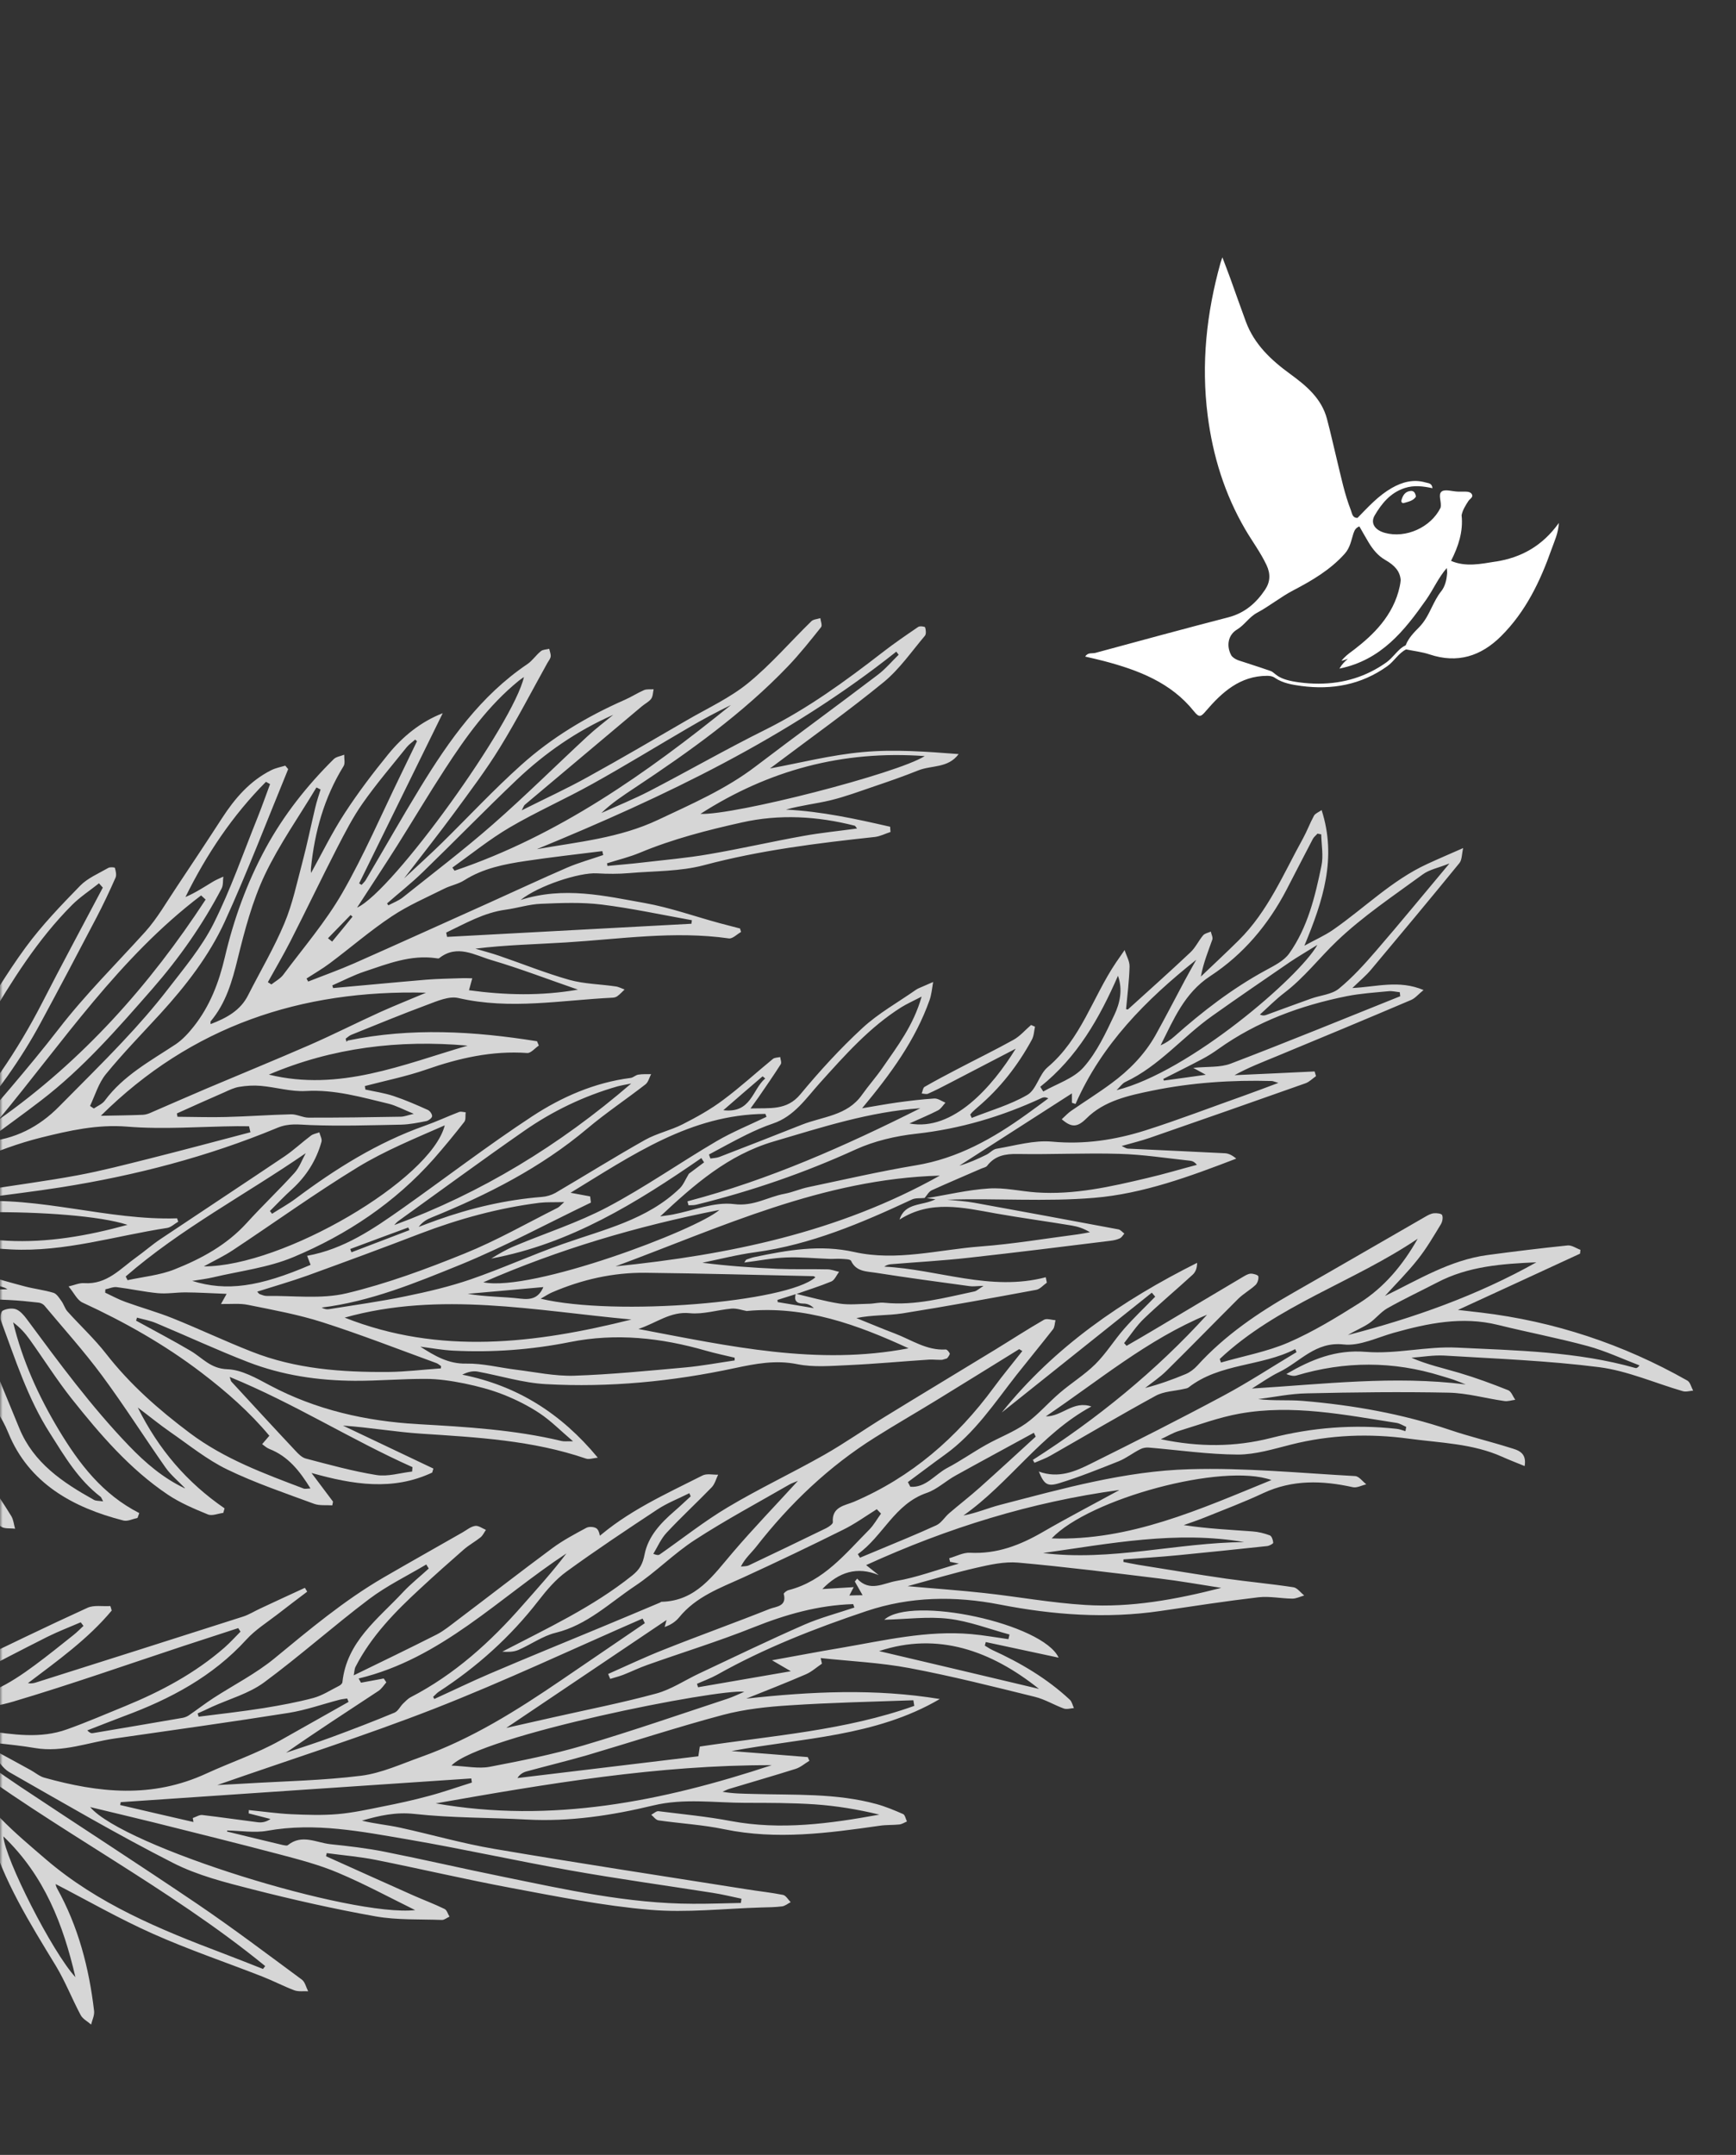 <svg width="324" height="402" viewBox="0 0 324 402" fill="none" xmlns="http://www.w3.org/2000/svg">
<rect x="0" y="0" width="324" height="402" fill="#333333" stroke="none"/>
<mask id="mask0_1323_1557" style="mask-type:alpha" maskUnits="userSpaceOnUse" x="0" y="0" width="324" height="402">
<rect width="324" height="402" fill="#D9D9D9"/>
</mask>
<g mask="url(#mask0_1323_1557)">
<g clip-path="url(#clip0_1323_1557)">
<path opacity="0.8" d="M64.886 194.122C76.715 191.665 88.48 192.369 100.228 194.248C100.331 194.51 100.463 194.788 100.565 195.05C99.85 195.528 99.082 196.485 98.408 196.44C91.856 195.98 85.665 197.387 79.544 199.529C75.816 200.821 71.911 201.604 68.096 202.605C68.133 202.813 68.155 203.05 68.192 203.258C69.947 203.643 71.736 203.896 73.448 204.465C75.622 205.189 77.76 206.119 79.852 207.062C80.247 207.239 80.679 207.867 80.644 208.242C80.618 208.567 80 209.041 79.588 209.138C78.04 209.447 76.492 209.756 74.915 209.806C69.243 209.916 63.568 210.099 57.922 209.884C55.77 209.811 53.955 209.468 51.693 210.426C38.77 215.787 25.293 219.288 11.453 221.484C6.426 222.281 1.384 222.863 -3.647 223.564C-4.304 223.66 -4.934 223.845 -5.563 224.2C7.511 223.131 20.059 227.697 33.059 227.283C33.119 227.485 33.179 227.686 33.268 227.904C32.578 228.301 31.917 228.959 31.192 229.075C21.499 230.562 12.02 233.594 2.075 233.085C-3.517 232.806 -9.062 232.026 -14.662 231.554C-19.329 231.173 -24.03 230.924 -28.707 230.595C-28.746 230.874 -28.792 231.131 -28.831 231.411C-26.973 231.814 -25.11 232.314 -23.211 232.608C-16.354 233.684 -9.572 235.001 -3.087 237.624C-0.61 238.625 2.006 239.268 4.589 239.97C6.371 240.444 8.243 240.649 9.993 241.181C10.589 241.371 11.067 242.156 11.485 242.74C11.904 243.323 12.108 244.091 12.558 244.616C14.941 247.277 17.606 249.732 19.784 252.526C24.261 258.273 29.598 262.963 35.429 267.337C41.92 272.2 49.28 274.882 56.679 277.698C56.929 277.796 57.267 277.696 57.944 277.668C55.916 274.391 53.787 271.68 50.268 270.304C49.769 270.11 49.359 269.719 48.924 269.408C49.342 268.92 49.744 268.461 50.27 267.843C46.645 263.478 42.267 259.626 37.582 256.059C30.711 250.822 23.24 246.614 15.406 242.999C14.389 242.543 13.812 241.178 12.797 239.991C13.898 239.74 14.819 239.299 15.723 239.374C19.97 239.659 22.48 236.655 25.449 234.54C26.964 233.461 28.359 232.222 29.91 231.181C37.649 226.006 45.408 220.898 53.14 215.7C54.851 214.539 56.379 213.091 58.041 211.847C58.461 211.529 59.072 211.446 59.599 211.242C59.75 211.831 60.144 212.495 60 213C59.043 216.448 57.197 219.378 54.544 221.815C53.095 223.118 51.754 224.536 50.378 225.915C50.505 226.097 50.648 226.25 50.776 226.431C52.257 225.484 53.794 224.642 55.196 223.596C62.645 218.019 70.448 213.142 79.284 210.007C81.457 209.246 83.54 208.267 85.693 207.439C86.047 207.311 86.487 207.473 86.91 207.495C86.822 208.106 86.981 208.887 86.64 209.304C84.814 211.644 82.908 213.958 80.952 216.19C73.69 224.367 64.765 230.33 54.749 234.518C50.069 236.48 44.796 237.106 39.785 238.287C38.55 238.578 37.297 238.727 35.87 238.952C42.243 240.95 48.356 240.102 57.969 235.958C57.758 235.412 57.539 234.843 57.321 234.274C64.22 233.023 69.683 229.248 75.087 225.442C83.179 219.724 91.052 213.682 99.327 208.251C104.859 204.626 110.99 201.946 117.713 201.088C118.206 201.017 118.63 200.551 119.123 200.479C119.893 200.35 120.716 200.4 121.518 200.383C121.176 201.044 120.991 201.902 120.45 202.305C116.871 205.087 113.07 207.618 109.605 210.538C100.932 217.839 90.998 222.88 80.557 227.121C79.683 227.476 78.843 227.942 78.142 228.879C79.309 228.438 80.453 228.004 81.626 227.586C87.936 225.34 94.413 223.825 101.11 223.292C101.974 223.232 102.897 222.961 103.654 222.543C109.241 219.268 114.752 215.82 120.394 212.649C122.598 211.416 125.157 210.883 127.41 209.733C130.026 208.403 132.631 206.955 134.972 205.194C138.18 202.813 141.141 200.091 144.251 197.544C144.587 197.275 145.158 197.302 145.615 197.192C145.652 197.644 145.929 198.244 145.703 198.554C144.384 200.623 142.978 202.644 141.594 204.659C141.18 205.244 140.767 205.828 140.073 206.787C143.71 206.667 146.834 207.21 149.375 204.148C152.978 199.8 156.82 195.6 160.97 191.773C163.946 189.022 167.603 186.996 170.945 184.649C171.127 184.522 171.339 184.411 171.535 184.329C172.402 183.953 173.292 183.569 174.159 183.192C173.957 184.323 173.865 185.495 173.495 186.554C170.848 194.031 166.257 200.327 160.897 206.751C163.37 206.34 165.412 205.959 167.479 205.667C169.785 205.354 172.076 205.07 174.384 204.927C175.061 204.898 175.756 205.424 176.452 205.707C175.989 206.208 175.618 206.853 175.066 207.138C173.433 207.984 171.707 208.686 169.723 209.586C177.894 211.129 185.263 202.652 189.566 195.638C185.262 197.878 181.148 200.014 177.034 202.15C175.786 202.809 174.508 203.453 173.211 204.03C172.886 204.174 172.424 204.018 172.024 203.989C172.194 203.574 172.252 202.948 172.541 202.765C174.549 201.614 176.599 200.524 178.656 199.456C182.151 197.624 185.701 195.898 189.147 193.983C190.388 193.301 191.342 192.143 192.436 191.213C192.685 191.31 192.912 191.414 193.168 191.533C192.992 192.34 192.968 193.248 192.588 193.945C189.979 198.756 186.647 203.024 182.44 206.576C182.11 206.868 181.781 207.16 181.458 207.474C181.327 207.61 181.21 207.79 181.079 207.926C181.168 208.144 181.28 208.354 181.362 208.549C184.842 207.16 188.525 206.126 191.738 204.255C193.429 203.27 193.934 200.442 195.517 199.1C201.781 193.822 203.935 186.003 208.285 179.559C208.81 178.772 209.37 178.022 209.895 177.234C210.201 178.265 210.85 179.292 210.815 180.325C210.747 182.976 210.404 185.61 210.165 188.262C210.291 188.274 210.459 188.346 210.52 188.304C214.415 184.771 218.345 181.277 222.168 177.668C223.127 176.776 223.698 175.488 224.549 174.482C224.859 174.123 225.509 174.005 225.984 173.792C226.086 174.298 226.408 174.886 226.26 175.294C225.488 177.47 224.605 179.606 224.123 182.183C226.488 179.928 228.867 177.718 231.173 175.432C236.662 170.018 239.555 162.955 243.204 156.377C243.949 155.013 244.49 153.538 245.235 152.174C245.472 151.739 246.096 151.531 246.66 151.122C249.542 160.066 246.938 168.018 243.442 176.427C245.524 175.278 247.281 174.518 248.841 173.426C254.685 169.368 259.786 164.214 266.352 161.186C268.375 160.25 270.418 159.381 273.08 158.208C272.811 159.359 272.872 160.388 272.391 160.993C266.956 167.658 261.434 174.276 255.904 180.872C254.967 182 253.805 182.951 252.399 184.315C256.916 184.106 261.092 182.756 265.684 184.693C264.66 185.531 264.109 186.229 263.37 186.543C255.025 190.094 246.66 193.578 238.289 197.04C235.674 198.126 233.032 199.122 230.405 200.577C235.383 200.355 240.383 200.126 245.353 199.882C245.44 200.173 245.527 200.464 245.613 200.755C244.966 201.214 244.366 201.829 243.659 202.086C233.981 205.517 224.289 208.904 214.591 212.269C212.968 212.819 211.304 213.236 209.339 213.789C209.903 214.038 210.192 214.269 210.489 214.279C216.526 214.574 222.55 214.823 228.593 215.14C229.313 215.172 230.007 215.528 230.728 216.144C222.072 219.47 213.337 222.698 204.21 223.458C195.136 224.228 185.934 223.5 176.771 223.809C178.466 223.992 180.179 224.073 181.862 224.381C190.818 226.009 199.781 227.66 208.727 229.34C209.141 229.413 209.467 229.852 209.844 230.131C209.567 230.432 209.351 230.861 209.004 231.012C208.491 231.26 207.87 231.394 207.303 231.464C198.47 232.552 189.643 233.663 180.777 234.639C175.945 235.184 171.077 235.446 166.227 235.85C165.824 235.895 165.442 236.008 165.038 236.297C175.125 236.789 184.847 240.993 195.177 238.271C195.254 238.613 195.303 238.94 195.38 239.283C194.71 239.747 194.121 240.481 193.403 240.619C185.097 242.161 176.784 243.681 168.463 245.009C165.655 245.445 162.741 245.279 159.838 245.89C162.227 246.843 164.585 247.855 166.983 248.757C170.1 249.935 172.935 251.975 176.516 251.75C176.755 251.728 177.326 252.413 177.26 252.603C177.112 253.011 176.698 253.596 176.318 253.635C175.378 253.765 174.373 253.598 173.406 253.639C168.41 253.964 163.409 254.436 158.409 254.665C155.218 254.8 151.908 255.116 148.809 254.493C144.744 253.667 140.975 254.411 137.128 255.225C125.506 257.719 113.729 258.869 101.88 258.214C97.602 257.987 93.383 256.646 89.138 255.873C88.259 255.718 87.316 255.922 86.273 256.448C96.529 258.497 104.726 263.662 111.568 271.928C110.688 272.016 109.943 272.309 109.341 272.096C99.391 268.69 89.017 268.137 78.654 267.458C73.836 267.146 69.029 266.295 64.004 265.946C69.625 268.629 75.269 271.304 80.884 273.964C80.809 274.205 80.734 274.446 80.665 274.71C73.297 278.169 65.887 276.963 58.138 274.785C59.474 276.56 60.817 278.357 62.153 280.132C62.101 280.366 62.071 280.594 62.018 280.829C60.892 280.746 59.668 280.912 58.655 280.552C53.182 278.533 47.629 276.658 42.397 274.13C38.618 272.294 35.257 269.556 31.774 267.146C29.8 265.778 27.921 264.236 25.712 262.572C29.619 270.435 34.928 276.595 41.911 281.385C41.827 281.678 41.759 281.942 41.674 282.234C40.705 282.349 39.581 282.85 38.797 282.521C36.233 281.472 33.655 280.38 31.367 278.86C24.242 274.087 18.69 267.609 13.412 260.978C10.591 257.423 8.167 253.557 5.529 249.875C4.686 248.686 3.705 247.611 2.451 246.688C4.197 253.872 7.175 260.425 10.964 266.74C14.789 273.093 19.12 278.761 25.991 282.269C25.884 282.568 25.777 282.868 25.67 283.167C24.795 283.351 23.819 283.858 23.024 283.653C13.59 281.24 5.409 276.705 1.575 267.358C-0.981 261.071 -5.397 257.669 -11.378 255.506C-14.181 254.48 -16.918 253.263 -19.955 252.354C-19.453 252.889 -18.951 253.423 -18.443 253.98C-15.161 257.521 -11.597 260.857 -8.719 264.687C-6.197 268.062 -4.572 272.041 -2.431 275.698C-0.992 278.149 0.669 280.438 2.124 282.859C2.524 283.546 2.584 284.405 2.817 285.189C1.922 285.062 0.802 285.246 0.172 284.773C-3.298 282.165 -6.729 279.52 -10.004 276.66C-14.772 272.484 -19.502 268.273 -24.002 263.848C-27.811 260.097 -31.327 256.016 -34.951 252.065C-41.026 245.473 -48.643 242.257 -57.53 241.68C-60.777 241.466 -63.993 241.024 -67.237 240.736C-67.793 240.68 -68.383 241 -68.975 241.15C-74.197 242.443 -79.435 243.764 -84.657 245.057C-84.882 245.123 -85.151 244.959 -85.55 244.443C-84.599 244.017 -83.666 243.45 -82.676 243.159C-75.101 241.052 -67.535 238.997 -59.946 236.935C-57.27 236.221 -54.321 236.011 -51.966 234.709C-49.778 233.505 -47.382 232.094 -46.573 229.055C-45.72 225.832 -44.088 222.843 -42.918 219.698C-39.448 210.297 -32.981 202.573 -28.395 193.795C-25.732 188.676 -23.692 183.521 -23.635 177.706C-23.635 177.293 -23.704 176.899 -23.761 175.965C-26.262 180.477 -28.367 184.677 -30.841 188.62C-34.533 194.48 -38.529 200.138 -42.302 205.973C-46.576 212.589 -48.761 219.809 -48.192 227.728C-48.014 230.136 -47.996 230.277 -49.633 231.441C-50.379 226.715 -50.49 222.144 -49.389 217.534C-48.245 212.739 -46.217 208.367 -43.559 204.297C-41.459 201.073 -38.79 198.193 -36.696 194.946C-34.061 190.882 -31.747 186.645 -29.353 182.433C-27.757 179.65 -26.307 176.788 -24.712 174.004C-24.49 173.598 -23.885 173.079 -23.569 173.156C-23.097 173.261 -22.447 173.801 -22.394 174.224C-22.117 175.896 -21.826 177.613 -21.913 179.295C-22.379 187.519 -26.459 194.297 -30.722 201.032C-35.828 209.135 -40.378 217.538 -43.885 226.486C-43.926 226.595 -43.812 226.732 -43.681 227.254C-42.244 225.418 -40.721 223.874 -39.715 222.068C-36.361 216.064 -33.298 209.901 -29.908 203.935C-26.644 198.2 -23.248 192.5 -19.598 186.993C-18.25 184.94 -16.03 183.434 -14.152 181.762C-13.708 181.363 -13.006 181.254 -12.441 181.014C-12.23 181.147 -11.996 181.274 -11.785 181.406C-12.258 183.275 -12.526 185.254 -13.247 187.025C-16.069 193.75 -18.535 200.686 -22.144 206.985C-24.894 211.813 -29.045 215.884 -32.748 220.14C-34.851 222.537 -37.487 224.457 -39.611 226.861C-41.404 228.898 -42.817 231.311 -44.433 233.613C-43.183 233.124 -41.827 232.579 -40.442 232.05C-38.553 231.323 -36.63 230.709 -34.816 229.81C-33.645 229.222 -32.775 228.113 -31.63 227.436C-26.807 224.555 -22.835 220.707 -19.832 216.073C-14.75 208.22 -10.068 200.095 -5.139 192.142C-1.915 186.931 1.185 181.634 4.792 176.724C7.807 172.622 11.396 168.887 14.961 165.232C16.369 163.795 18.419 162.948 20.215 161.908C20.526 161.719 21.407 161.801 21.434 161.891C21.607 162.473 21.782 163.225 21.564 163.728C20.453 166.247 19.268 168.763 17.988 171.21C14.571 177.745 11.109 184.293 7.604 190.78C3.884 197.696 -0.722 204.02 -5.829 209.98C-7.12 211.481 -8.376 213.019 -9.661 214.542C-9.534 214.724 -9.436 214.89 -9.308 215.072C-8.609 214.622 -7.722 214.313 -7.218 213.702C-1.111 206.498 5.178 199.411 10.944 191.966C15.91 185.536 21.661 179.849 27.096 173.841C29.358 171.324 31.074 168.286 32.975 165.462C35.818 161.191 38.66 156.92 41.444 152.618C43.828 148.945 46.628 145.685 50.611 143.686C51.42 143.277 52.347 143.102 53.248 142.837C53.434 143.05 53.597 143.27 53.783 143.483C49.878 152.987 46.207 162.617 41.936 171.96C39.007 178.327 34.671 183.914 29.925 189.11C26.507 192.843 22.959 196.469 19.765 200.381C18.4 202.049 17.751 204.31 16.806 206.318C17.046 206.466 17.27 206.644 17.51 206.792C18.203 206.321 19.099 205.96 19.567 205.311C23.024 200.64 28.049 197.944 32.776 194.823C34.061 193.958 35.188 192.726 36.166 191.488C39.171 187.681 40.842 183.341 41.954 178.605C43.615 171.515 46.069 164.703 49.596 158.21C53.003 151.97 57.296 146.566 62.286 141.615C62.762 141.158 63.59 141.061 64.245 140.795C64.213 141.511 64.458 142.413 64.121 142.927C60.519 148.76 58.726 155.158 58.043 161.912C57.998 162.339 58.057 162.784 58.055 162.858C60.049 159.275 61.959 155.328 64.35 151.677C66.819 147.881 69.581 144.243 72.45 140.72C75.194 137.355 78.548 134.639 82.629 133.049C77.431 143.639 72.227 154.207 67.03 164.797C67.182 164.898 67.328 164.977 67.481 165.079C67.736 164.784 68.05 164.522 68.246 164.196C71.668 158.415 74.972 152.571 78.481 146.838C83.838 138.1 89.709 129.772 98.415 123.898C99.373 123.251 100.04 122.202 100.949 121.472C101.324 121.167 101.963 121.174 102.509 121.037C102.598 121.499 102.819 121.994 102.781 122.443C102.737 122.871 102.411 123.259 102.183 123.642C99.247 128.915 96.47 134.311 93.301 139.458C90.729 143.649 87.757 147.568 84.851 151.541C81.906 155.549 78.824 159.427 75.419 163.864C78.044 161.411 80.304 159.382 82.464 157.261C87.391 152.425 92.119 147.332 97.26 142.726C102.978 137.585 109.545 133.656 116.604 130.556C117.818 130.028 118.966 129.277 120.18 128.749C120.723 128.516 121.395 128.635 121.991 128.582C121.851 129.183 121.871 129.908 121.521 130.376C121.101 130.938 120.369 131.276 119.802 131.759C112.514 137.873 105.248 143.981 97.967 150.118C97.768 150.274 97.691 150.589 97.374 151.169C101.697 148.996 105.75 147.146 109.657 144.974C115.926 141.522 122.096 137.904 128.296 134.302C132.138 132.076 136.274 130.177 139.66 127.403C143.894 123.941 147.491 119.74 151.418 115.906C151.795 115.527 152.524 115.507 153.103 115.313C153.172 115.877 153.509 116.679 153.238 117.002C151.259 119.484 149.264 121.996 147.061 124.3C138.618 133.117 128.72 140.17 118.558 146.911C116.391 148.352 114.196 149.777 112.237 151.669C115.217 150.329 118.253 149.095 121.141 147.612C128.417 143.84 135.547 139.745 142.907 136.094C150.774 132.172 157.776 127.067 164.681 121.723C166.848 120.038 169.107 118.497 171.366 116.955C171.671 116.744 172.617 116.879 172.664 117.036C172.81 117.529 172.888 118.285 172.617 118.609C170.117 121.561 167.881 124.825 164.931 127.252C158.313 132.658 151.323 137.637 144.461 142.798C144.08 143.08 143.677 143.37 143.722 143.356C149.269 142.333 155.137 140.826 161.076 140.297C166.963 139.759 172.928 140.221 178.915 140.676C176.944 143.351 173.845 142.728 171.375 143.723C168.663 144.813 165.889 145.775 163.131 146.708C160.44 147.621 157.753 148.631 154.989 149.298C152.27 149.952 149.445 150.247 146.692 151.033C153.352 151.363 159.744 152.771 166.128 154.23C166.154 154.563 166.173 154.874 166.199 155.208C165.215 155.522 164.284 156.015 163.292 156.136C152.57 157.293 141.894 158.606 131.413 161.397C126.945 162.59 122.113 162.477 117.434 162.879C115.429 163.055 113.417 163.038 111.4 162.925C108.16 162.733 100.566 165.186 97.16 167.893C105.324 165.297 112.875 167.143 120.371 168.47C125.104 169.319 129.683 170.968 134.343 172.228C135.594 172.566 136.861 172.875 138.113 173.214C138.179 173.437 138.239 173.639 138.306 173.863C137.549 174.281 136.731 175.154 136.044 175.064C125.841 173.608 115.736 175.193 105.589 175.815C100.013 176.164 94.438 176.27 88.723 176.977C90.201 177.419 91.711 177.803 93.157 178.303C97.519 179.796 101.835 181.547 106.272 182.8C109.047 183.567 112.017 183.594 114.885 184.017C115.47 184.089 116.002 184.395 116.574 184.592C116.137 185.013 115.712 185.479 115.209 185.846C114.988 186.008 114.651 186.108 114.36 186.12C104.754 186.583 95.212 188.416 85.564 186.188C83.825 185.774 81.637 186.734 79.786 187.425C75.001 189.198 70.314 191.137 65.569 193.044C65.177 193.208 64.854 193.522 64.511 193.769C64.572 193.971 64.625 194.15 64.662 194.358L64.886 194.122ZM148.542 241.418C147.401 241.778 146.237 242.145 145.095 242.505C145.135 242.639 145.13 242.787 145.141 242.906C147.386 243.293 149.647 243.651 151.892 244.037C151.296 243.433 150.607 243.173 149.901 243.186C148.572 243.163 148.169 242.551 148.522 241.351C151.234 241.99 153.935 242.755 156.683 243.188C158.479 243.464 160.351 243.254 162.202 243.221C163.176 243.203 164.144 242.918 165.083 243.031C170.865 243.62 176.356 242.078 181.885 240.914C182.297 240.817 182.636 240.474 183.562 239.885C182.224 239.913 181.574 240.031 180.931 239.928C175.089 239.138 169.247 238.347 163.417 237.432C161.747 237.168 159.79 237.256 158.842 235.221C158.69 234.876 157.642 234.892 156.99 234.841C156.264 234.786 155.533 234.88 154.813 234.848C152.142 234.757 149.462 234.473 146.777 234.581C144.211 234.678 141.69 235.176 138.907 235.532C139.165 235.164 139.215 235.003 139.327 234.97C139.816 234.802 140.32 234.605 140.829 234.504C146.98 233.206 153.078 232.143 159.426 233.564C167.322 235.333 175.138 233.131 182.966 232.533C189.073 232.076 195.133 231.049 201.192 230.265C201.946 230.165 202.68 229.998 203.427 229.876C202.262 229.171 201.153 228.815 199.993 228.621C195.28 227.839 190.562 227.205 185.858 226.373C179.781 225.286 173.703 223.785 167.886 227.519C168.903 224.272 172.177 224.99 174.59 223.72C173.902 223.63 173.443 223.57 172.962 223.516C176.817 222.894 180.652 221.961 184.546 221.716C187.472 221.513 190.456 222.243 193.406 222.447C200.506 222.94 207.335 221.37 214.15 219.755C217.243 219.04 220.298 218.117 223.386 217.305C222.887 216.697 222.483 216.573 222.053 216.528C217.679 216.062 213.312 215.373 208.918 215.253C202.595 215.067 196.276 215.391 189.951 215.279C187.612 215.236 185.684 215.584 184.222 217.5C183.989 217.788 183.467 217.844 183.082 218.03C180.028 219.367 176.937 220.666 173.896 222.048C173.338 222.31 173.002 222.993 172.562 223.488C171.779 223.572 170.885 223.446 170.198 223.769C160.822 228.135 151.376 232.181 141.001 233.601C137.657 234.049 134.382 234.89 131.083 235.568C135.765 236.164 140.442 236.493 145.107 236.704C148.23 236.833 151.332 236.724 154.464 236.801C155.177 236.811 155.903 237.109 156.61 237.266C156.129 237.871 155.786 238.775 155.183 239.05C152.982 239.966 150.693 240.664 148.436 241.474L148.542 241.418ZM128.507 224.854C128.433 224.607 128.36 224.361 128.309 224.108C143.548 220.112 157.791 213.754 171.766 206.744C162.287 207.389 153.407 210.294 144.425 212.936C135.87 215.453 129.582 220.981 123.221 226.92C124.087 226.787 124.825 226.716 125.566 226.571C129.387 225.837 133.322 224.168 136.983 224.625C140.652 225.105 143.269 223.288 146.402 222.707C147.934 222.427 149.398 221.752 150.947 221.443C157.584 220.051 164.203 218.518 170.898 217.401C178.764 216.11 185.363 212.366 191.653 207.836C193.008 206.877 194.328 205.88 195.653 204.905C195.077 204.612 194.732 204.689 194.43 204.827C186.965 208.29 179.227 210.59 171.002 211.5C167.162 211.923 163.201 212.845 159.707 214.433C150.115 218.813 140.23 222.209 130.034 224.721C129.561 224.86 129.035 224.82 128.529 224.847L128.507 224.854ZM34.522 277.616C33.31 276.34 31.922 275.214 30.915 273.805C26.919 268.111 23.176 262.197 19.043 256.617C15.684 252.076 11.883 247.86 8.271 243.539C8.014 243.249 7.531 243.026 7.131 242.998C5.281 242.787 3.437 242.598 1.576 242.513C-4.758 242.208 -11.124 241.962 -17.451 241.679C-18.022 241.653 -18.625 241.684 -18.938 241.703C-13.908 245.606 -8.878 249.51 -3.689 253.537C-4.828 249.707 -6.735 246.59 -10.261 244.119C-6.907 243.79 -4.95 245.431 -3.499 249.072C-1.157 254.887 1.224 260.666 3.605 266.445C6.266 272.921 11.707 276.557 17.517 279.793C17.903 280.02 18.448 279.957 19.245 280.088C18.98 279.606 18.929 279.353 18.77 279.229C14.65 276.081 12.086 271.744 9.358 267.432C5.154 260.874 2.855 253.56 0.181 246.382C-0.031 245.835 0.142 244.688 0.505 244.509C1.201 244.133 2.261 243.992 2.973 244.245C3.743 244.53 4.415 245.307 4.941 246.005C10.998 254.185 17.011 262.379 24.1 269.745C27.149 272.915 30.433 275.725 34.483 277.651L34.522 277.616ZM18.846 208.153C21.619 208.093 24.16 208.076 26.675 207.969C27.255 207.945 27.849 207.721 28.386 207.466C31.794 206.001 35.188 204.491 38.602 203.048C44.995 200.339 51.436 197.713 57.785 194.944C62.227 193.004 66.544 190.809 70.966 188.802C73.795 187.531 76.664 186.394 79.513 185.191C56.177 184.602 35.708 191.428 18.839 208.131L18.846 208.153ZM106.969 268.896C104.572 266.849 102.813 265.052 100.736 263.666C98.629 262.264 96.329 261.114 93.969 260.176C91.638 259.254 89.141 258.6 86.663 258.087C84.294 257.615 81.856 257.236 79.456 257.235C75.044 257.218 70.655 257.608 66.243 257.591C59.402 257.557 52.668 256.566 46.274 254.087C40.489 251.843 34.837 249.219 29.131 246.829C28.01 246.355 26.747 246.142 25.57 245.806L25.395 246.369C28.793 248.244 32.267 250.047 35.595 252.016C37.794 253.318 39.301 255.335 42.44 255.434C45.111 255.525 47.858 257.104 50.331 258.423C59 263.034 68.311 265.118 78.002 265.677C87.018 266.191 96.011 266.712 104.817 268.823C105.266 268.934 105.782 268.856 106.962 268.874L106.969 268.896ZM198.158 208.797C198.794 208.22 199.327 207.625 199.981 207.189C202.438 205.491 204.958 203.922 207.367 202.142C210.704 199.698 213.582 196.781 215.637 193.156C217.52 189.777 219.287 186.334 221.112 182.923C221.802 181.624 222.545 180.333 223.264 179.05C213.857 186.518 205.61 194.839 200.737 205.943C200.516 205.862 200.281 205.81 200.06 205.728C200.05 204.952 200.062 204.169 200.053 203.976C193.21 208.377 186.116 212.924 179.045 217.464C180.785 216.977 182.445 216.22 184.092 215.419C184.757 215.102 185.308 214.404 185.987 214.301C189.439 213.724 192.967 212.662 196.366 212.978C202.409 213.538 208.167 212.648 213.784 210.874C219.98 208.905 226.063 206.555 232.222 204.378C234.192 203.677 236.126 202.937 238.595 202.016C237.763 201.774 237.588 201.679 237.388 201.665C229.885 201.461 222.417 201.953 215.055 203.461C210.649 204.367 206.069 205.349 202.785 208.629C201.047 210.358 199.969 210.359 198.158 208.797ZM82.263 255.314C82.29 255.159 82.318 255.005 82.323 254.858C82.047 254.671 81.774 254.41 81.444 254.288C74.385 251.712 67.376 248.975 60.204 246.676C55.684 245.229 50.974 244.374 46.311 243.432C44.769 243.106 43.114 243.3 41.243 243.266L42.295 241.373C39.498 241.271 37.074 241.107 34.623 241.097C32.907 241.09 31.188 241.401 29.477 241.247C26.908 241.004 24.364 240.437 21.797 240.12C21.109 240.03 20.384 240.39 19.666 240.528L19.63 241.148C20.88 241.73 22.112 242.415 23.426 242.881C26.391 243.957 29.431 244.792 32.325 245.963C37.25 247.948 42.038 250.218 46.972 252.152C55.159 255.395 63.815 256.015 72.51 255.942C75.757 255.912 78.988 255.498 82.204 255.282L82.263 255.314ZM46.741 211.225C46.657 210.86 46.572 210.495 46.481 210.108C45.746 210.105 45.033 210.095 44.298 210.093C37.439 210.162 30.533 210.732 23.732 210.175C18.138 209.726 12.935 210.915 7.735 212.201C-0.881 214.346 -8.767 218.371 -16.755 222.134C-18.386 222.906 -19.954 223.806 -21.543 224.639C-20.829 225.062 -20.265 225.067 -19.727 224.981C-14.279 224.036 -8.829 223.018 -3.374 222.095C2.573 221.101 8.571 220.359 14.485 219.253C18.964 218.422 23.393 217.265 27.837 216.153C34.146 214.565 40.429 212.887 46.741 211.225ZM19.176 165.575C18.948 165.301 18.697 165.034 18.475 164.783C16.772 166.136 14.926 167.337 13.418 168.852C6.988 175.299 2.24 182.956 -2.356 190.714C-6.628 197.914 -10.783 205.178 -14.997 212.409C-15.368 213.054 -15.827 213.652 -16.263 214.243C-18.263 216.902 -20.292 219.545 -22.369 222.275C-16.469 220.296 -12.821 215.691 -8.994 211.52C-2.295 204.166 3.281 195.998 7.84 187.13C11.541 179.903 15.41 172.748 19.198 165.569L19.176 165.575ZM143.058 208.345C143.005 208.166 142.9 207.977 142.847 207.798C128.876 207.913 118.009 215.495 106.485 222.514C108.043 222.811 109.106 223.01 110.14 223.193C110.179 223.571 110.24 223.943 110.286 224.343C102.144 228.249 94.174 232.566 85.835 235.97C77.511 239.344 69.139 242.806 60.023 243.929C60.519 244.197 60.968 244.308 61.409 244.227C66.175 243.458 70.974 242.802 75.725 241.818C79.81 240.982 83.906 240.02 87.838 238.669C93.633 236.672 99.218 234.128 105 232.085C112.663 229.368 120.754 227.597 126.876 221.679C127.522 221.051 127.865 220.146 128.566 218.966C129.229 218.478 130.327 217.644 131.41 216.838C131.233 216.574 131.056 216.309 130.902 216.038C118.836 224.361 106.457 232.046 91.677 234.787C93.065 233.94 94.499 233.08 96.005 232.466C101.794 230.033 107.832 228.11 113.355 225.194C120.337 221.508 126.837 216.941 133.653 212.939C136.654 211.179 139.909 209.856 143.058 208.345ZM-2.886 279.681C-2.746 279.494 -2.606 279.306 -2.459 279.141C-3.83 276.84 -5.222 274.546 -6.554 272.21C-8.033 269.625 -9.154 266.764 -10.985 264.477C-13.965 260.798 -17.326 257.403 -20.665 254C-27.541 246.937 -35.629 241.644 -44.804 237.961C-46.225 237.38 -47.773 236.131 -49.057 236.338C-53.009 236.964 -56.897 238.133 -60.793 239.108C-57.928 239.605 -55.048 239.245 -52.464 239.946C-48.299 241.108 -44.239 242.74 -40.322 244.632C-38.092 245.706 -36.102 247.458 -34.35 249.233C-30.151 253.551 -26.336 258.226 -22.061 262.473C-17.958 266.552 -13.478 270.252 -9.145 274.117C-7.069 275.991 -4.978 277.836 -2.886 279.681ZM48 240.962C48.208 241.168 48.32 241.379 48.482 241.429C48.893 241.576 49.34 241.761 49.755 241.761C54.751 241.68 59.934 242.396 64.69 241.265C72.232 239.46 79.598 236.733 86.785 233.815C92.728 231.409 98.312 228.207 104.064 225.321C104.405 225.148 104.669 224.802 105.312 224.248C103.468 224.303 102.074 224.226 100.724 224.38C93.031 225.352 85.63 227.383 78.396 230.144C71.433 232.826 64.414 235.402 57.388 237.956C54.335 239.049 51.199 239.947 48 240.962ZM139.423 244.588C138.463 244.407 137.473 244.041 136.519 244.127C133.918 244.356 131.266 245.234 128.742 244.978C125.084 244.616 122.573 246.792 119.139 247.924C136.109 251.141 152.573 254.799 169.57 251.528C159.982 247.114 150.23 243.552 139.416 244.566L139.423 244.588ZM175.409 219.313C153.487 219.941 134.442 229.002 114.88 236.243C135.932 234.093 156.414 229.943 175.409 219.313ZM-2.774 213.003C2.753 212.571 7.275 210.242 11.053 206.402C15.001 202.391 19.02 198.456 22.867 194.353C25.827 191.217 28.679 187.966 31.314 184.56C34.353 180.622 37.644 176.706 39.859 172.303C43.055 165.931 45.396 159.153 48.058 152.548C48.886 150.477 49.627 148.36 50.404 146.28L49.639 145.847C43.4 152.116 38.554 159.363 34.612 167.343C36.459 166.556 38.055 165.502 39.694 164.508C40.316 164.13 41.016 163.851 41.681 163.534C41.581 164.27 41.686 165.116 41.36 165.748C37.816 172.514 33.467 178.714 28.427 184.484C21.957 191.868 15.5 199.297 7.643 205.311C4.218 207.95 0.7 210.447 -2.768 213.026L-2.774 213.003ZM38.028 236.247C52.735 236.305 80.448 220.089 83.008 209.934C77.487 212.362 71.852 214.653 66.754 217.76C58.818 222.604 51.24 228.073 43.488 233.203C41.77 234.342 39.859 235.245 38.05 236.24L38.028 236.247ZM117.855 246.158C99.962 244.529 82.088 240.823 64.327 245.805C82.036 252.823 99.947 250.647 117.855 246.158ZM137.118 253.791C137.116 253.621 137.115 253.451 137.113 253.281C135.322 252.858 133.493 252.471 131.727 251.967C123.4 249.57 114.97 248.639 106.375 250.364C99.165 251.803 91.881 252.338 84.546 251.962C82.507 251.856 80.484 251.477 78.45 251.223C81.111 252.924 83.674 254.46 87.005 254.382C90.097 254.324 93.204 255.14 96.304 255.519C99.914 255.967 103.55 256.749 107.142 256.642C114.051 256.412 120.946 255.723 127.861 255.102C130.961 254.823 134.02 254.24 137.118 253.791ZM112.593 159.529C112.52 159.283 112.469 159.03 112.418 158.777C107.65 159.375 102.885 159.9 98.129 160.618C94.142 161.206 90.185 161.98 86.662 164.21C85.553 164.926 84.156 165.167 82.939 165.768C79.636 167.422 76.183 168.9 73.12 170.946C69.091 173.617 65.416 176.818 61.529 179.715C60.149 180.754 58.641 181.612 57.205 182.546L57.52 183.111C60.389 181.975 63.292 180.95 66.105 179.709C74.5 175.997 82.846 172.202 91.205 168.452C96.087 166.261 100.941 163.98 105.865 161.849C108.036 160.918 110.323 160.294 112.564 159.513L112.593 159.529ZM100.908 242.277C114.902 245.614 146.989 242.947 152.185 238.276C152.069 238.213 151.932 238.082 151.806 238.071C141.384 237.848 130.941 237.559 120.5 237.44C114.433 237.373 108.608 238.697 103.051 241.087C102.486 241.326 101.954 241.678 100.908 242.277ZM246.587 155.65C246.351 155.597 246.122 155.567 245.886 155.515C245.615 155.838 245.234 156.121 245.043 156.469C243.368 159.641 241.75 162.845 240.097 166.011C236.696 172.517 232.05 178.049 225.903 182.074C221.024 185.263 219.043 190.206 216.606 195.015C217.579 194.582 218.438 194.013 219.173 193.358C224.421 188.697 229.937 184.443 236.13 181.063C237.75 180.172 239.615 179.282 240.614 177.868C244.064 173.004 245.44 167.265 246.624 161.533C247.022 159.662 246.632 157.609 246.587 155.65ZM100.284 158.4C107.96 157.043 115.591 156.357 122.847 152.932C129.136 149.961 135.448 147.228 141.016 142.983C148.581 137.226 156.291 131.621 163.856 125.863C165.275 124.788 166.429 123.401 167.72 122.144C167.563 121.947 167.436 121.765 167.279 121.568C147.044 137.654 124.012 148.619 100.278 158.378L100.284 158.4ZM39.316 191.048C42.35 189.888 44.916 188.475 46.337 185.597C48.59 181.159 51.152 176.849 53.069 172.266C54.605 168.623 55.415 164.682 56.446 160.823C57.333 157.468 58.029 154.048 58.835 150.669C59.104 149.518 59.484 148.407 59.834 147.281C59.578 147.162 59.322 147.042 59.06 146.9C55.822 152.31 52.131 157.513 49.434 163.178C47.104 168.101 45.679 173.514 44.369 178.82C43.333 183.071 42.169 187.14 39.311 190.538C39.273 190.574 39.306 190.686 39.303 191.003L39.316 191.048ZM172.008 185.92C170.397 186.759 169.228 187.273 168.196 187.918C162.259 191.662 157.684 196.857 153.044 201.997C150.465 204.851 148.247 208.256 144.264 209.598C142.573 210.168 140.906 210.902 139.304 211.69C136.954 212.844 134.644 214.133 132.321 215.376C132.395 215.623 132.491 215.863 132.593 216.125C133.153 216.033 133.74 216.031 134.267 215.827C139.409 213.852 144.537 211.832 149.665 209.812C153.543 208.281 158.108 208.156 160.848 204.281C162.089 202.527 163.541 200.907 164.753 199.137C167.488 195.166 170.48 191.314 172.008 185.92ZM-0.295 208.912C15.454 197.825 27.945 183.773 38.377 167.819C38.104 167.558 37.808 167.304 37.535 167.043C22.291 178.592 11.722 194.416 -0.295 208.912ZM270.486 161.09C268.475 161.901 266.756 162.212 265.513 163.138C260.065 167.128 254.364 170.924 249.503 175.569C246.224 178.702 243.425 182.375 239.733 185.191C238.116 186.422 236.669 187.895 235.144 189.269C235.737 189.533 236.052 189.44 236.383 189.319C239.166 188.305 241.943 187.269 244.733 186.278C246.462 185.671 248.547 185.521 249.869 184.45C252.429 182.357 254.676 179.869 256.841 177.357C261.342 172.16 265.684 166.839 270.493 161.113L270.486 161.09ZM77.815 138.265L77.483 137.973C76.962 138.443 76.369 138.836 75.936 139.353C73.15 142.828 70.241 146.217 67.68 149.869C65.838 152.481 64.388 155.344 62.909 158.19C59.949 163.957 57.157 169.796 54.219 175.557C52.89 178.164 51.408 180.671 49.991 183.231C50.202 183.364 50.442 183.513 50.653 183.645C51.408 183.058 52.316 182.571 52.861 181.851C56.605 176.828 60.736 172.032 63.855 166.633C67.921 159.566 71.158 152.013 74.729 144.678C75.76 142.547 76.791 140.417 77.822 138.287L77.815 138.265ZM42.866 256.868C43.069 257.466 43.093 257.629 43.171 257.728C47.147 262.039 51.094 266.334 55.109 270.609C55.653 271.204 56.321 271.885 57.042 272.087C61.423 273.234 65.801 274.455 70.249 275.168C72.384 275.514 74.683 274.765 76.913 274.523L76.985 273.698C65.497 268.577 54.853 261.77 42.866 256.868ZM33.013 207.713C33.05 207.921 33.088 208.129 33.125 208.337C36.141 208.351 39.161 208.462 42.172 208.379C46.232 208.281 50.254 207.975 54.313 207.877C55.407 207.848 56.506 208.499 57.583 208.498C63.34 208.51 69.093 208.425 74.817 208.325C75.426 208.316 76.014 208.07 77.227 207.786C75.249 206.979 73.929 206.247 72.53 205.904C67.467 204.689 62.451 203.218 57.084 203.53C54.315 203.687 51.485 202.814 48.67 202.571C47.337 202.451 45.967 202.538 44.637 202.758C43.703 202.911 42.782 203.353 41.899 203.759C38.928 205.047 35.971 206.38 33.013 207.713ZM23.798 228.497C13.519 225.139 -20.491 225.377 -24.168 229.065C-21.719 229.148 -19.578 229.103 -17.476 229.337C-11.2 230.024 -4.939 231.154 1.373 231.465C8.856 231.846 16.239 230.575 23.798 228.497ZM66.638 169.321C73.33 166.305 95.863 134.904 97.784 126.301C97.38 126.59 97.091 126.772 96.816 126.999C91.139 131.617 86.935 137.482 83.007 143.533C79.965 148.204 77.112 153.014 74.135 157.738C71.755 161.507 69.304 165.2 66.638 169.321ZM62.027 183.856C62.073 184.013 62.12 184.169 62.167 184.326C67.964 183.814 73.77 183.251 79.574 182.762C81.727 182.591 83.897 182.562 86.054 182.487C86.753 182.452 87.45 182.491 88.141 182.507C87.963 183.144 87.792 183.803 87.53 184.733C94.266 185.649 100.954 185.826 107.867 184.62C102.301 182.701 97.073 180.683 91.733 179.111C88.622 178.2 85.328 176.1 81.977 178.742C81.839 178.856 81.545 178.772 81.316 178.742C76.643 178.095 72.373 179.789 68.097 181.218C66.001 181.907 64.011 182.955 61.975 183.847L62.027 183.856ZM129.042 172.35C129.072 172.122 129.102 171.894 129.132 171.666C123.52 170.662 117.945 169.452 112.301 168.749C108.565 168.29 104.719 168.447 100.947 168.606C98.745 168.694 96.604 169.397 94.417 169.699C90.319 170.247 86.878 172.258 83.276 173.975C83.333 174.251 83.384 174.504 83.442 174.779C98.647 173.96 113.83 173.147 129.035 172.328L129.042 172.35ZM261.335 185.875C261.307 185.616 261.279 185.356 261.25 185.097C260.547 185.036 259.826 184.834 259.139 184.914C256.545 185.165 253.902 185.334 251.359 185.838C242.742 187.57 234.595 190.551 227.385 195.693C226.417 196.391 225.407 197.029 224.348 197.584C221.958 198.848 219.547 200.044 217.121 201.27C217.154 201.382 217.181 201.471 217.214 201.583C219.685 201.246 222.132 200.916 225.044 200.498L222.703 199.213C225.365 198.942 227.711 199.177 229.691 198.424C240.289 194.381 250.784 190.076 261.306 185.86L261.335 185.875ZM84.411 161.828C84.545 162.032 84.702 162.229 84.836 162.433C104.279 155.861 120.677 144.241 136.429 131.52C133.755 132.818 131.114 134.228 128.552 135.737C122.541 139.235 116.623 142.876 110.55 146.246C105.468 149.08 100.121 151.433 95.118 154.366C91.388 156.56 87.973 159.318 84.44 161.843L84.411 161.828ZM73.563 228.546C89.783 222.58 104.417 213.672 117.804 202.134C116.786 202.335 115.994 202.471 115.245 202.667C108.928 204.477 103.082 207.293 97.732 211.034C89.841 216.522 82.107 222.208 74.301 227.817C73.981 228.057 73.716 228.403 73.585 228.539L73.563 228.546ZM23.455 238.122C23.573 238.355 23.692 238.589 23.81 238.822C26.752 238.176 29.829 237.904 32.586 236.8C37.578 234.82 42.301 232.261 46.029 228.169C48.924 224.979 52.056 222.011 54.95 218.821C55.892 217.789 56.372 216.357 57.06 215.132C45.824 222.87 33.729 229.205 23.477 238.116L23.455 238.122ZM-36.773 221.178C-24.509 211.627 -18.49 198.286 -13.512 183.668C-14.528 184.284 -15.226 184.489 -15.599 184.964C-18.066 188.028 -20.86 190.896 -22.789 194.289C-26.242 200.372 -29.106 206.792 -32.268 213.033C-33.677 215.786 -35.277 218.473 -36.773 221.178ZM1.369 240.503C1.194 240.408 1.035 240.285 0.844 240.219C-9.679 236.616 -20.608 234.692 -31.485 232.532C-35.181 231.793 -38.672 233.307 -42.031 234.856C-36.937 236.012 -32.018 237.074 -27.111 238.261C-17.775 240.508 -8.268 240.78 1.398 240.519L1.369 240.503ZM113.291 161.053C113.338 161.21 113.339 161.38 113.364 161.543C115.555 161.337 117.73 161.16 119.93 160.903C124.07 160.415 128.25 160.063 132.345 159.345C138.241 158.342 144.059 156.995 149.941 155.947C153.216 155.349 156.525 155.033 159.958 154.559C159.687 154.225 159.612 154.052 159.508 154.034C152.541 152.259 145.49 151.849 138.468 153.427C131.993 154.869 125.555 156.52 119.413 159.082C117.431 159.908 115.326 160.406 113.269 161.06L113.291 161.053ZM130.722 151.833C137.049 152.115 167.439 144.32 172.587 141.052C157.27 139.931 143.428 143.686 130.722 151.833ZM87.274 195.063C74.453 193.938 62.041 195.422 50.175 200.471C63.326 203.691 75.178 198.597 87.274 195.063ZM90.204 239.215C99.249 241.061 129.893 229.512 134.272 225.715C118.73 228.777 104.2 233.1 90.204 239.215ZM208.394 203.374C222.001 199.98 242.546 182.22 245.869 176.273C243.827 177.556 242.236 178.462 240.707 179.497C235.869 182.82 231.024 186.121 226.235 189.527C220.693 193.447 216.34 198.893 210.021 201.848C209.463 202.11 209.078 202.71 208.394 203.374ZM-4.182 256.24C-4.388 255.959 -4.624 255.493 -5.001 255.214C-9.589 251.643 -14.101 248.001 -18.807 244.611C-21.548 242.641 -24.676 241.344 -28.172 241.277C-28.566 241.271 -29.168 241.058 -29.335 240.742C-30.678 238.287 -33.324 239.187 -35.252 238.22C-25.873 245.959 -16.082 252.944 -4.182 256.24ZM72.222 168.507C72.308 168.628 72.399 168.771 72.484 168.892C73.37 168.413 74.34 168.054 75.118 167.46C80.755 162.952 86.528 158.574 91.965 153.808C98.006 148.523 103.712 142.85 109.604 137.39C111.138 135.964 112.816 134.691 114.451 133.357C107.694 136.32 101.728 140.462 96.439 145.477C90.504 151.12 84.806 156.986 78.914 162.69C76.808 164.746 74.465 166.58 72.252 168.522L72.222 168.507ZM194.152 202.741C194.336 203.028 194.519 203.315 194.709 203.624C197.262 202.167 200.401 201.195 202.248 199.092C204.721 196.295 206.373 192.715 207.998 189.29C209.016 187.115 209.576 184.636 208.654 182.033C205.205 189.941 201.04 197.256 194.152 202.741ZM101.413 240.107C96.667 240.529 91.972 240.96 87.293 241.363C90.601 241.948 93.909 241.876 97.135 242.267C99.192 242.515 100.542 242.117 101.413 240.107ZM142.812 201.183C142.653 201.059 142.487 200.913 142.328 200.789C141.119 201.827 139.91 202.865 138.7 203.903C137.552 204.898 136.404 205.894 135.003 207.11C140.211 207.745 140.41 203.229 142.796 201.212L142.812 201.183ZM76.406 229.463C76.337 229.313 76.261 229.14 76.192 228.99C72.573 230.322 68.977 231.648 65.365 233.003C65.425 233.205 65.508 233.4 65.597 233.617C69.202 232.24 72.808 230.863 76.413 229.485L76.406 229.463ZM61.213 175.034C61.473 175.25 61.727 175.443 61.987 175.659C63.265 174.113 64.544 172.568 65.793 171.007C65.663 170.899 65.555 170.785 65.432 170.699C64.023 172.137 62.622 173.596 61.213 175.034Z" fill="white"/>
<g clip-path="url(#clip1_1323_1557)">
<path d="M261.559 93.312C261.46 93.658 261.709 93.925 262.017 93.836C262.863 93.589 263.789 93.421 264.266 92.639C264.147 91.936 263.868 91.511 263.231 91.59C262.226 91.709 261.798 92.451 261.559 93.322L261.559 93.312Z" fill="white"/>
</g>
</g>
<g clip-path="url(#clip2_1323_1557)">
<path d="M279.135 104.761C276.378 105.196 273.562 105.82 270.815 104.632C272.178 101.951 273.114 99.17 272.786 96.112C272.985 95.123 273.522 94.291 274.059 93.46C274.318 93.055 275.015 92.768 274.706 92.204C274.458 91.748 273.841 91.709 273.303 91.709C272.895 91.709 272.497 91.728 272.089 91.709C271.054 91.679 269.7 91.214 269.073 91.689C268.307 92.273 269.133 93.688 268.854 94.727C267.043 98.388 262.385 100.486 258.464 99.407C256.593 98.893 255.727 97.587 256.563 96.152C257.877 93.925 259.479 91.936 262.136 91.056C263.888 90.472 265.59 90.699 267.351 91.075C267.262 90.115 266.575 90.155 266.068 90.007C263.798 89.344 261.718 89.918 259.738 91.046C257.24 92.481 255.339 94.588 253.358 96.617C252.383 96.617 252.353 95.786 252.124 95.182C250.94 92.164 250.303 89.007 249.536 85.87C248.909 83.297 248.342 80.715 247.665 78.162C246.66 74.342 243.823 71.977 240.798 69.77C237.245 67.188 234.1 64.249 232.527 60.013C231.532 57.312 230.577 54.59 229.601 51.879C229.173 50.692 228.705 49.514 228.138 48C227.929 48.614 227.85 48.821 227.79 49.039C225.182 58.39 224.157 67.86 225.401 77.558C226.367 85.079 228.556 92.144 232.388 98.725C233.692 100.961 235.264 103.049 236.379 105.414C237.145 107.037 237.086 108.541 236.12 109.996C234.448 112.499 232.308 114.37 229.253 115.161C220.962 117.309 212.692 119.555 204.421 121.801C203.834 121.959 203.048 121.653 202.54 122.484C203.784 122.781 204.909 123.018 206.023 123.315C212.443 125.007 218.544 127.323 222.833 132.696C223.829 133.943 224.147 133.706 225.033 132.676C228.059 129.144 231.423 126.076 236.508 126.076C237.553 126.076 237.971 126.472 237.971 126.472C239.434 127.461 241.226 127.748 242.828 127.966C248.591 128.738 254.045 127.758 258.912 124.285C260.215 123.355 260.982 121.88 262.425 121.148C263.898 121.455 265.411 121.613 266.824 122.088C272.029 123.82 276.408 122.405 280.141 118.694C284.749 114.122 287.476 108.422 289.595 102.406C290.103 100.961 290.82 99.546 290.939 97.557C287.864 101.862 283.893 104.029 279.135 104.771L279.135 104.761ZM270.078 107.898C270.098 107.561 270.098 107.215 270.078 106.879C270.009 108.264 269.641 109.481 268.984 110.302C268.247 111.213 267.73 112.282 267.222 113.301C266.585 114.597 265.928 115.943 264.813 117.061C263.958 117.922 262.903 118.991 262.395 120.277L262.355 120.386L262.246 120.436C261.469 120.821 260.902 121.445 260.305 122.098C259.837 122.603 259.359 123.127 258.772 123.553C255.06 126.205 250.8 127.541 246.073 127.541C244.898 127.541 243.694 127.461 242.46 127.293C242.281 127.273 242.102 127.234 241.913 127.214C238.19 126.64 238.081 125.522 237.145 125.176C236.538 124.948 234.239 124.196 232.657 123.681C232.448 123.602 232.219 123.533 231.99 123.464C231.572 123.325 231.303 123.236 231.184 123.206C230.736 123.038 230.288 122.82 229.91 122.415C229.88 122.385 229.86 122.345 229.83 122.306C228.865 120.614 229.123 118.496 230.865 117.447C232.308 116.576 233.104 115.122 234.637 114.3C236.946 113.063 238.986 111.381 241.365 110.134C244.839 108.323 248.272 106.315 250.969 103.306C251.995 102.158 252.184 100.793 252.602 99.506C252.831 98.804 253.109 98.448 253.706 98.2C254.284 99.2 254.841 100.209 255.438 101.199C256.224 102.495 257.18 103.682 258.513 104.444C260.355 105.493 261.28 106.592 261.42 108.205C261.39 108.561 261.34 108.947 261.25 109.353C260.076 114.914 256.135 118.546 252.841 121.099C252.681 121.217 252.522 121.346 252.353 121.465C251.656 121.979 250.95 122.514 250.362 123.285C250.79 123.187 251.168 123.028 251.567 122.9C250.989 123.384 250.432 123.939 249.984 124.73C257.777 123.147 262.116 117.655 266.177 111.876C267.521 109.956 268.456 107.759 270.019 105.968C270.108 106.602 270.118 107.255 270.078 107.908L270.078 107.898Z" fill="white"/>
<path d="M261.559 93.312C261.46 93.658 261.709 93.925 262.017 93.836C262.863 93.589 263.789 93.421 264.266 92.639C264.147 91.936 263.868 91.511 263.231 91.59C262.226 91.709 261.798 92.451 261.559 93.322L261.559 93.312Z" fill="white"/>
</g>
<path opacity="0.8" d="M209.571 290.923C213.008 290.668 216.445 290.463 219.857 290.131C225.408 289.595 230.958 289.007 236.509 288.42C236.916 288.368 237.629 287.985 237.629 287.806C237.604 287.321 237.349 286.555 236.993 286.427C235.974 286.044 234.854 285.763 233.734 285.686C229.533 285.379 225.306 285.175 220.927 284.511C222.225 284.051 223.524 283.616 224.797 283.105C228.463 281.624 232.206 280.218 235.796 278.532C241.245 276.003 246.795 276.182 252.473 277.434C253.237 277.612 254.154 277.102 254.994 276.897C254.307 276.361 253.619 275.39 252.906 275.364C242.594 274.802 232.282 273.78 221.996 274.087C209.953 274.419 198.291 277.715 186.681 280.729C184.415 281.317 182.25 282.262 179.806 282.722C188.412 276.667 194.243 267.495 203.689 262.385C200.303 261.21 198.215 264.276 195.185 264.225C205.013 257.608 214.128 249.892 225.28 245.268C215.707 255.794 204.758 264.685 192.766 272.349C192.868 272.528 192.97 272.707 193.072 272.886C194.065 272.452 195.108 272.094 196.051 271.557C202.594 267.827 209.087 263.995 215.681 260.393C217.209 259.55 219.17 259.524 220.927 259.115C221.232 259.039 221.589 259.013 221.818 258.834C227.699 254.261 235.389 254.951 241.729 251.681C241.805 251.859 241.907 252.064 241.983 252.243C237.451 254.951 233.021 257.863 228.387 260.342C220.239 264.71 211.99 268.875 203.714 272.988C200.71 274.496 197.578 275.875 193.886 274.521C194.854 276.872 195.439 277.383 197.68 276.693C201.448 275.543 205.115 274.061 208.781 272.605C210.182 272.043 211.429 271.046 212.804 270.357C213.288 270.101 213.899 269.999 214.434 270.05C219.959 270.51 225.484 271.328 231.035 271.353C234.345 271.353 237.706 270.306 240.965 269.488C248.247 267.648 255.605 267.393 262.964 268.389C268.82 269.181 274.829 269.284 280.354 271.762C281.652 272.349 283.002 272.86 284.555 273.499C284.988 270.893 283.231 270.51 281.805 270.076C278.088 268.9 274.294 268.006 270.602 266.754C261.691 263.74 252.499 262.13 243.154 261.338C240.43 261.108 237.655 261.364 234.829 261.006C237.858 260.623 240.863 259.984 243.893 259.933C252.728 259.728 261.563 259.626 270.398 259.805C273.861 259.882 277.298 260.878 280.761 261.364C281.423 261.466 282.111 261.21 282.798 261.134C282.365 260.52 282.06 259.575 281.474 259.345C278.47 258.144 275.414 257.02 272.308 256.1C269.38 255.232 266.401 254.593 263.422 253.29C265.459 253.137 267.496 252.779 269.507 252.881C279.183 253.469 288.883 253.827 298.482 255.053C303.778 255.743 308.871 258.017 314.065 259.524C314.651 259.703 315.364 259.473 316 259.422C315.644 258.783 315.465 257.863 314.931 257.557C302.938 250.761 290.08 246.494 276.382 244.859C275.032 244.706 273.657 244.552 272.104 244.374C279.768 240.848 287.33 237.373 294.892 233.873C294.918 233.643 294.943 233.388 294.969 233.158C294.18 232.877 293.339 232.264 292.575 232.34C287.585 232.851 282.594 233.464 277.629 234.129C270.628 235.074 264.72 238.727 258.482 241.768C260.545 239.494 262.734 237.322 264.644 234.895C266.248 232.877 267.572 230.603 268.922 228.38C269.202 227.92 269.354 227.128 269.151 226.668C269.023 226.387 268.132 226.285 267.623 226.336C267.088 226.387 266.554 226.668 266.07 226.949C257.846 231.676 249.673 236.428 241.423 241.129C234.829 244.885 228.59 249.1 223.447 254.772C222.862 255.411 222.098 255.998 221.308 256.33C218.864 257.352 216.369 258.247 213.721 258.936C215.07 257.863 216.522 256.918 217.718 255.717C222.225 251.272 226.63 246.75 231.111 242.279C232.079 241.333 233.326 240.644 234.319 239.724C234.701 239.366 234.93 238.625 234.854 238.114C234.829 237.859 233.912 237.578 233.428 237.603C232.893 237.629 232.359 237.986 231.875 238.267C226.503 241.436 221.156 244.655 215.809 247.823C213.976 248.921 212.117 249.994 210.258 251.067C210.105 250.889 209.953 250.735 209.8 250.556C211.022 249.023 212.117 247.312 213.517 245.983C216.445 243.173 219.577 240.567 222.582 237.808C223.116 237.322 223.422 236.607 223.422 235.585C209.443 242.585 196.814 251.221 186.961 263.51C196.305 256.049 205.624 248.615 214.969 241.154C215.172 241.41 215.401 241.64 215.605 241.895C213.67 243.888 211.633 245.804 209.8 247.899C207.941 250.02 206.439 252.498 204.427 254.491C202.416 256.484 199.946 257.991 197.782 259.856C195.618 261.696 193.759 263.918 191.467 265.553C189.176 267.163 186.477 268.159 184.033 269.539C181.563 270.919 179.22 272.579 176.725 273.882C174.485 275.083 172.753 277.587 169.902 277.357C169.749 277.076 169.596 276.769 169.443 276.488C171.76 274.777 174.077 273.014 176.42 271.328C181.919 267.367 185.611 261.747 189.711 256.509C191.977 253.648 194.294 250.837 196.534 247.976C196.865 247.542 196.84 246.852 196.993 246.29C196.254 246.239 195.363 245.907 194.828 246.213C191.722 248.002 188.743 249.943 185.688 251.808C178.839 255.998 171.964 260.112 165.115 264.327C161.321 266.652 157.654 269.233 153.784 271.43C147.877 274.777 141.69 277.689 135.859 281.164C131.429 283.795 127.355 287.04 123.103 290.004C122.925 290.131 122.67 290.157 121.932 289.876C122.747 288.522 123.383 287.014 124.453 285.89C127.152 283.003 130.08 280.295 132.829 277.459C133.415 276.846 133.644 275.901 134.026 275.109C133.033 275.134 131.887 274.853 131.098 275.262C124.173 278.762 117.018 281.956 111.136 287.219C111.467 287.219 111.798 287.219 112.155 287.219C111.925 286.503 111.875 285.609 111.391 285.175C110.983 284.817 109.939 284.741 109.43 285.022C107.291 286.171 105.127 287.321 103.167 288.752C97.158 293.197 91.251 297.796 85.293 302.293C84.07 303.212 82.848 304.234 81.499 304.924C76.457 307.479 71.365 309.932 66.018 312.538C66.145 311.924 66.145 311.362 66.349 310.954C69.303 305.205 73.733 300.683 78.418 296.365C81.091 293.887 83.816 291.46 86.566 289.058C87.533 288.215 88.679 287.602 89.698 286.784C90.13 286.427 90.359 285.865 90.691 285.405C90.028 285.124 89.29 284.562 88.679 284.664C87.839 284.792 87.1 285.43 86.337 285.865C81.422 288.675 76.457 291.46 71.569 294.296C64.236 298.562 57.743 304.004 51.2 309.395C47.737 312.231 43.663 314.3 39.869 316.753C38.291 317.775 36.788 318.95 35.21 320.023C34.904 320.228 34.497 320.381 34.14 320.458C28.539 321.429 22.937 322.374 17.336 323.319C17.03 323.37 16.725 323.268 16.292 322.808C18.609 321.914 20.9 320.994 23.217 320.126C31.772 316.957 39.691 312.768 45.98 305.869C47.66 304.03 49.825 302.676 51.811 301.143C53.644 299.712 55.477 298.332 57.336 296.927L56.903 296.212C54.128 297.489 51.352 298.767 48.577 300.07C47.508 300.555 46.489 301.219 45.369 301.577C32.46 305.716 19.551 309.804 6.642 313.892C6.209 314.019 5.776 314.096 5.216 313.994C10.741 309.804 16.394 305.793 20.849 300.453C20.773 300.172 20.697 299.891 20.595 299.61C19.169 299.712 17.539 299.38 16.317 299.942C8.577 303.468 0.938 307.198 -6.726 310.877C-7.082 311.056 -7.388 311.337 -7.693 311.592C-11.945 315.092 -15.968 315.22 -20.882 312.691C-25.771 310.162 -29.285 306.074 -33.282 302.548C-34.631 301.373 -35.854 300.044 -37.305 299.022C-38.018 298.511 -39.138 298.537 -40.055 298.307C-40.157 298.537 -40.284 298.741 -40.386 298.971C-39.724 299.712 -39.087 300.53 -38.349 301.194C-34.988 304.26 -31.678 307.402 -28.164 310.315C-25.873 312.231 -23.301 313.789 -20.831 315.501C-17.19 318.005 -15.51 321.607 -14.542 325.848C-12.302 335.583 -9.73 345.214 -7.362 354.923C-6.624 357.989 -6.216 361.157 -5.529 364.248C-5.376 364.938 -4.765 365.551 -4.358 366.19C-3.772 365.628 -2.906 365.168 -2.626 364.504C-0.742 360.033 -1.328 355.383 -1.964 350.758C-2.448 347.233 -2.881 343.681 -3.059 339.9C-2.703 340.513 -2.193 341.075 -1.99 341.74C0.607 350.861 5.572 358.755 10.436 366.752C12.192 369.664 13.44 372.884 15.044 375.898C15.426 376.639 16.343 377.099 17.005 377.687C17.208 376.844 17.641 376.001 17.565 375.183C16.623 367.11 14.611 359.368 10.614 352.215C10.436 351.883 10.385 351.474 10.385 351.474C16.317 354.54 22.275 357.963 28.539 360.748C35.184 363.712 42.135 366.062 48.934 368.719C50.97 369.511 52.906 370.533 54.942 371.3C55.706 371.581 56.648 371.427 57.514 371.478C57.132 370.738 56.928 369.741 56.343 369.307C49.901 364.555 43.51 359.726 36.89 355.229C25.942 347.82 14.84 340.667 3.816 333.334C-0.004 330.779 -3.747 328.071 -7.515 325.44C-7.438 325.184 -7.337 324.929 -7.26 324.673C-5.071 324.826 -2.855 324.954 -0.666 325.184C1.753 325.44 4.172 325.695 6.565 326.104C11.709 326.973 16.495 325.031 21.435 324.316C32.256 322.757 43.103 321.25 53.898 319.538C57.081 319.027 60.162 317.928 63.294 317.111C63.778 316.983 64.287 316.932 64.796 316.855C64.872 317.06 64.974 317.264 65.051 317.494C60.799 319.896 56.521 322.297 52.269 324.699C47.89 327.151 43.077 328.761 38.571 330.83C28.36 335.557 18.43 334.458 8.246 331.622C7.355 331.367 6.565 330.677 5.725 330.217C3.561 329.016 1.371 327.841 -0.793 326.666L-1.353 327.279C-0.335 328.403 0.48 329.86 1.702 330.575C11.836 336.349 21.919 342.251 32.307 347.539C36.865 349.864 42.033 351.167 47.049 352.445C54.662 354.386 62.352 356.124 70.092 357.503C74.141 358.219 78.367 358.014 82.492 358.168C82.95 358.168 83.409 357.759 83.892 357.554C83.587 357.069 83.409 356.328 82.976 356.124C81.091 355.204 79.106 354.463 77.196 353.62C71.747 351.193 66.298 348.74 60.849 346.287C60.9 346.083 60.926 345.879 60.977 345.7C64.007 346.109 67.088 346.364 70.067 346.952C78.494 348.638 86.871 350.605 95.35 352.189C103.956 353.799 112.587 355.536 121.295 356.277C128.17 356.865 135.146 356.047 142.097 355.843C143.396 355.817 144.695 355.792 145.968 355.638C146.528 355.562 147.037 355.127 147.572 354.846C147.088 354.386 146.681 353.594 146.12 353.492C143.803 353.032 141.461 352.802 139.144 352.419C123.485 349.941 107.826 347.565 92.218 344.908C86.311 343.911 80.506 342.225 74.65 340.948C72.307 340.437 69.914 340.232 67.546 339.645C70.779 338.699 73.86 338.01 77.374 338.393C84.3 339.159 91.327 339.057 98.303 339.44C106.324 339.875 114.192 338.674 121.932 336.809C127.686 335.429 133.415 336.323 139.144 336.323C143.447 336.323 147.775 336.323 152.053 336.604C156.101 336.885 160.124 337.55 164.122 338.521C154.879 340.207 145.713 341.459 136.42 339.721C131.964 338.878 127.406 338.444 122.899 337.882C122.492 337.831 122.008 338.316 121.55 338.546C121.983 338.904 122.39 339.517 122.899 339.594C126.999 340.181 131.174 340.411 135.197 341.254C144.949 343.273 154.574 341.97 164.224 340.59C165.42 340.411 166.642 340.488 167.839 340.36C168.323 340.309 168.807 340.002 169.265 339.798C169.036 339.313 168.909 338.572 168.552 338.418C166.923 337.703 165.267 337.013 163.587 336.553C156.025 334.484 148.259 334.893 140.544 334.663C138.686 334.612 136.801 334.612 134.841 334.254C135.274 334.075 135.681 333.845 136.114 333.717C140.239 332.466 144.364 331.29 148.488 329.987C149.405 329.706 150.194 328.991 151.06 328.48C150.958 328.25 150.856 328.02 150.754 327.79C146.019 327.407 141.283 327.024 136.521 326.666C149.609 324.213 163.358 324.009 175.401 316.957C163.332 314.965 151.365 315.552 139.271 316.881C142.989 315.399 146.706 313.943 150.372 312.359C151.467 311.899 152.409 311.03 153.402 310.366C153.326 310.008 153.25 309.651 153.173 309.318C158.698 309.906 164.274 310.162 169.723 311.183C177.591 312.665 185.382 314.633 193.148 316.549C195.007 317.009 196.713 318.056 198.52 318.72C199.08 318.925 199.793 318.695 200.43 318.644C200.175 318.107 200.073 317.468 199.666 317.085C195.414 313.125 190.474 310.213 185.204 307.811C184.72 307.581 184.287 307.275 183.804 306.994C183.854 306.764 183.931 306.559 183.982 306.329C188.438 307.275 192.868 308.245 197.578 309.242C194.676 302.88 170.105 297.566 165.038 302.165C169.265 302.063 173.212 301.526 177.056 301.986C180.901 302.446 184.644 303.902 188.412 304.924L188.208 305.793C185.891 305.461 183.6 305.052 181.283 304.847C172.982 304.106 164.962 306.048 156.865 307.428C152.74 308.118 148.616 308.91 144.083 309.727C145.026 310.264 145.993 310.826 147.597 311.771C141.563 312.819 135.936 313.789 130.283 314.76C130.207 314.556 130.156 314.352 130.08 314.122C131.327 313.56 132.626 313.1 133.822 312.435C142.683 307.453 152.104 303.774 161.703 300.555C169.851 297.822 178.202 297.694 186.579 299.329C196.534 301.271 206.515 302.012 216.598 300.53C222.683 299.635 228.769 298.69 234.879 297.975C236.942 297.745 239.081 298.205 241.194 298.23C241.932 298.23 242.671 297.847 243.409 297.643C242.747 297.106 242.136 296.237 241.423 296.11C237.247 295.471 233.021 295.088 228.845 294.5C223.371 293.708 217.922 292.788 212.448 291.92C211.506 291.766 210.589 291.562 209.673 291.383V290.821L209.571 290.923ZM159.233 299.252C159.309 299.457 159.386 299.687 159.462 299.891C156.33 300.938 153.122 301.782 150.118 303.085C143.523 305.972 137.031 309.114 130.512 312.18C127.839 313.432 125.293 315.169 122.467 315.936C116.076 317.673 109.558 318.95 103.09 320.407C100.239 321.045 97.387 321.684 94.484 322.348C104.593 315.552 114.573 308.833 124.402 302.216C124.325 302.471 124.198 303.008 124.045 303.519C125.242 303.11 126.108 302.497 126.744 301.73C129.901 297.847 134.408 296.237 138.737 294.27C144.975 291.409 151.187 288.445 157.349 285.379C159.539 284.306 161.55 282.85 163.638 281.547L164.427 282.365C163.714 283.361 163.103 284.46 162.263 285.328C157.782 289.825 153.759 294.96 147.164 296.646C146.808 296.723 146.248 297.208 146.273 297.336C146.91 299.712 144.822 299.687 143.651 300.146C137.107 302.752 130.462 305.128 123.918 307.734C120.404 309.114 116.967 310.749 113.504 312.282L113.886 313.202C114.701 312.946 115.541 312.742 116.33 312.435C117.833 311.848 119.284 311.132 120.812 310.596C127.432 308.245 134.153 306.176 140.672 303.57C146.681 301.168 152.74 299.457 159.182 299.252H159.233ZM81.066 316.957C80.99 316.83 80.913 316.676 80.837 316.549C81.193 316.242 81.499 315.859 81.881 315.603C89.01 310.979 95.248 305.384 100.493 298.614C102.021 296.646 103.701 294.653 105.713 293.197C111.263 289.161 116.992 285.354 122.721 281.573C124.554 280.372 126.668 279.554 128.654 278.558C128.73 278.762 128.832 278.967 128.908 279.145C127.89 280.065 126.922 281.01 125.878 281.905C123.307 284.127 120.964 286.606 120.302 289.978C119.946 291.766 119.411 292.788 117.96 293.938C110.576 299.84 102.097 303.774 93.746 308.118C94.739 308.194 95.808 308.194 96.725 307.811C99.093 306.789 101.283 305.18 103.727 304.592C109.558 303.161 113.759 299.048 118.495 295.88C122.416 293.274 125.751 289.825 129.698 287.27C135.401 283.565 141.435 280.346 147.317 276.948C147.75 276.693 148.208 276.565 148.921 276.258C144.695 280.883 140.595 285.124 136.776 289.595C133.11 293.861 129.927 298.69 123.434 298.818C123.358 298.818 123.307 298.895 123.23 298.946C119.564 300.479 115.923 302.037 112.256 303.544C105.305 306.431 98.329 309.267 91.403 312.231C87.941 313.713 84.529 315.373 81.091 316.932L81.066 316.957ZM119.92 301.935C120.073 302.216 120.2 302.522 120.353 302.804C115.134 306.355 109.939 309.906 104.72 313.457C96.47 319.078 88.043 324.392 78.571 327.765C74.904 329.068 71.212 330.779 67.419 331.265C60.264 332.159 53.007 332.287 45.802 332.721C44.198 332.823 42.619 332.9 40.557 333.002C54.433 328.148 67.928 323.881 81.091 318.746C94.204 313.611 106.986 307.581 119.895 301.96L119.92 301.935ZM190.22 251.681C190.424 251.808 190.602 251.936 190.805 252.038C189.023 254.312 187.164 256.535 185.459 258.86C178.584 268.211 170.105 275.569 159.36 280.167C157.731 280.857 155.21 281.062 155.439 283.974C155.465 284.306 154.701 284.817 154.217 285.073C149.405 287.423 144.593 289.723 139.755 292.022C139.322 292.226 138.787 292.175 138.278 292.252C139.042 290.693 140.213 289.723 141.155 288.522C147.419 280.499 154.675 273.576 163.307 268.159C167.075 265.783 170.945 263.561 174.739 261.236C179.908 258.068 185.051 254.874 190.22 251.681ZM49.494 366.777C49.366 366.956 49.214 367.135 49.086 367.314C46.617 366.343 44.121 365.347 41.626 364.401C29.863 359.956 18.252 355.178 8.551 346.849C2.823 341.919 -3.085 337.141 -6.496 330.09C-7.006 329.042 -7.846 328.173 -8.508 327.203C10.257 341.382 31.34 351.959 49.468 366.752L49.494 366.777ZM44.478 303.749C44.605 303.953 44.758 304.183 44.885 304.388C43.892 305.384 42.95 306.431 41.906 307.351C36.406 312.154 30.067 315.527 23.345 318.286C19.755 319.742 16.19 321.301 12.523 322.604C7.508 324.418 2.415 323.575 -2.677 322.859C-4.663 322.578 -6.827 322.016 -8.661 322.502C-11.105 323.166 -12.2 321.991 -13.829 320.432C-12.938 320.151 -12.429 319.921 -11.894 319.819C-7.107 319.052 -2.168 318.797 2.441 317.443C13.109 314.275 23.625 310.57 34.217 307.07C37.629 305.946 41.066 304.847 44.478 303.723V303.749ZM170.462 317.162C170.513 317.52 170.589 317.877 170.64 318.235C157.756 322.834 144.134 323.779 130.614 325.823C130.538 326.334 130.436 327.024 130.334 327.637C118.978 329.016 107.775 330.345 96.572 331.699C96.98 331.035 97.591 330.652 98.227 330.473C101.97 329.451 105.764 328.531 109.507 327.458C117.985 324.954 126.388 322.195 134.917 319.921C138.966 318.848 143.218 318.388 147.393 318.133C155.057 317.622 162.772 317.468 170.462 317.187V317.162ZM233.606 259.064C235.312 258.017 236.942 256.841 238.724 255.973C242.645 254.082 245.497 250.224 250.768 250.812C253.772 251.144 257.031 249.509 260.112 248.64C266.503 246.852 272.894 245.523 279.539 247.158C285.115 248.538 290.793 249.611 296.344 251.118C299.628 252.013 302.786 253.495 305.994 254.721C305.637 255.181 305.434 255.257 305.23 255.206C294.332 252.115 283.078 251.936 271.926 251.4C266.274 251.118 260.545 252.651 254.918 252.192C249.291 251.732 244.733 253.622 240.074 256.33C240.685 256.586 241.372 256.765 241.932 256.611C250.971 253.903 260.01 253.878 269.023 256.688C269.787 256.918 270.577 257.148 271.34 257.403C272.079 257.659 272.817 257.991 273.556 258.272C260.188 256.586 247.025 258.221 233.555 259.039L233.606 259.064ZM227.878 296.237C219.475 298.384 211.073 299.942 202.543 299.406C196.229 299.022 189.991 297.873 183.702 297.183C179.119 296.672 174.51 296.365 169.392 295.905C174.001 294.653 178.049 293.427 182.174 292.482C184.746 291.894 187.47 291.281 190.042 291.511C198.851 292.303 207.636 293.402 216.394 294.475C220.239 294.935 224.058 295.624 227.878 296.212V296.237ZM77.527 356.328C65.636 357.682 23.09 344.499 16.826 337.115C21.028 338.137 24.872 339.032 28.692 339.977C36.534 341.944 44.401 343.886 52.243 345.955C55.91 346.926 59.627 347.897 63.116 349.379C68.081 351.474 72.842 354.054 77.527 356.354V356.328ZM42.39 341.689C42.39 341.689 42.39 341.561 42.39 341.484C44.885 341.51 47.457 341.97 49.876 341.535C58.813 339.926 67.52 341.689 76.228 343.17C86.362 344.908 96.419 347.156 106.528 348.944C115.312 350.503 124.172 351.729 132.982 353.109C134.79 353.39 136.572 353.824 138.38 354.208C138.355 354.463 138.304 354.744 138.278 355C135.299 355.051 132.295 355.178 129.316 355.153C117.196 355.127 105.433 352.47 93.669 350.069C86.362 348.587 79.106 346.901 71.772 345.444C68.437 344.78 65.051 344.397 61.664 344.039C59.042 343.758 56.343 342.097 53.72 344.218C53.542 344.371 53.084 344.244 52.778 344.192C49.315 343.375 45.878 342.532 42.415 341.689H42.39ZM208.832 278.021C204.096 280.602 199.284 283.105 194.599 285.814C190.373 288.266 186.044 289.927 181.054 289.671C179.781 289.595 178.457 290.336 177.158 290.693C177.209 290.923 177.26 291.128 177.311 291.358C177.744 291.434 178.151 291.537 178.966 291.69C174.739 292.891 171.047 294.296 167.253 294.935C164.911 295.343 162.314 297.055 159.971 294.5C159.819 294.679 159.691 294.858 159.539 295.037C159.997 295.854 160.455 296.646 160.99 297.592C160.124 297.592 159.386 297.617 158.52 297.643C158.851 297.004 159.055 296.621 159.335 296.084C157.222 296.212 155.337 296.34 153.479 296.442C156.56 293.248 159.997 292.175 163.994 293.836C163.332 293.325 162.67 292.788 161.652 291.971C176.98 284.971 192.537 280.193 208.832 277.97V278.021ZM67.393 313.943C67.24 313.662 67.088 313.406 66.935 313.125C82.365 309.421 93.084 298.103 105.713 289.799C103.141 293.197 100.34 296.289 97.565 299.431C91.531 306.329 84.834 312.384 76.636 316.625C76.101 316.906 75.668 317.392 75.21 317.826C74.675 318.363 74.293 319.206 73.657 319.487C69.787 321.096 65.865 322.604 61.919 324.06C59.093 325.108 56.241 326.002 53.389 326.973C59.118 322.961 64.898 319.231 70.627 315.45C71.212 315.067 71.62 314.403 72.103 313.841C71.951 313.611 71.772 313.355 71.62 313.125C70.194 313.381 68.768 313.662 67.342 313.917L67.393 313.943ZM81.321 336.426C102.072 332.772 122.848 329.246 144.033 329.298C123.612 336.042 102.912 340.207 81.321 336.426ZM87.966 331.801L88.068 332.542C85.369 333.385 82.721 334.331 79.997 335.046C77.196 335.812 74.37 336.426 71.518 336.988C68.743 337.55 65.942 338.163 63.116 338.418C60.213 338.674 57.285 338.572 54.357 338.444C51.709 338.316 49.086 337.933 46.438 337.677C46.438 337.882 46.438 338.086 46.413 338.291C47.762 338.648 49.137 338.98 50.487 339.338C49.672 339.9 48.908 340.028 48.17 339.951C44.707 339.517 41.27 339.006 37.781 338.597C37.221 338.521 36.585 338.955 35.974 339.159C36.025 339.415 36.075 339.645 36.101 339.9C31.543 338.853 26.986 337.805 22.428 336.732C22.453 336.553 22.504 336.375 22.53 336.196C44.325 334.714 66.12 333.232 87.915 331.776L87.966 331.801ZM79.564 291.869L80.022 292.61C78.418 294.091 76.687 295.445 75.184 297.055C70.55 302.037 64.72 306.227 63.905 313.815C63.879 314.07 63.548 314.377 63.268 314.505C61.69 315.297 60.188 316.293 58.507 316.753C55.452 317.571 52.345 318.133 49.239 318.644C45.191 319.282 41.142 319.742 37.068 320.253C37.017 320.049 36.941 319.844 36.89 319.64C37.807 319.231 38.723 318.823 39.615 318.388C42.848 316.932 46.438 315.936 49.239 313.892C55.961 308.935 62.224 303.34 68.895 298.307C72.18 295.829 75.974 293.989 79.538 291.869H79.564ZM84.274 329.349C89.825 323.702 134.204 314.965 138.915 315.603C137.769 316.089 136.827 316.549 135.834 316.881C126.846 319.844 117.934 322.936 108.87 325.619C103.141 327.305 97.26 328.48 91.378 329.604C89.316 329.987 87.1 329.502 84.274 329.374V329.349ZM196.28 286.989C203.307 279.58 228.209 272.835 237.298 276.105C223.956 281.547 210.869 287.5 196.28 286.989ZM264.593 231.088C261.843 235.968 258.355 240.158 253.696 243.096C249.443 245.779 245.09 248.436 240.506 250.429C236.509 252.166 232.104 252.958 227.878 254.184C227.801 253.954 227.725 253.75 227.648 253.52C238.368 243.454 252.626 239.187 264.593 231.088ZM216.7 268.466C217.82 267.955 218.89 267.291 220.061 266.933C223.804 265.783 227.521 264.404 231.366 263.714C241.245 261.951 250.971 263.944 260.672 265.451C261.283 265.553 261.869 265.937 262.454 266.192C262.403 266.448 262.353 266.729 262.302 266.984C261.741 266.831 261.207 266.601 260.647 266.55C252.728 265.681 244.86 266.294 237.196 268.262C230.449 269.973 223.753 269.973 216.674 268.492L216.7 268.466ZM192.944 267.265C193.072 267.521 193.173 267.751 193.301 268.006C189.838 271.174 186.401 274.342 182.912 277.459C181.054 279.12 179.068 280.653 177.158 282.288C176.318 283.003 175.707 284.102 174.765 284.536C171.098 286.222 167.355 287.73 163.638 289.288C162.594 289.723 161.55 290.157 160.506 290.591C160.379 290.361 160.252 290.157 160.099 289.927C164.784 286.58 166.973 280.551 172.957 278.507C174.892 277.842 176.496 276.284 178.355 275.262C183.192 272.579 188.081 269.948 192.944 267.291V267.265ZM286.796 235.457C275.694 241.691 263.829 245.881 251.582 249.049C252.855 248.257 254.281 247.695 255.503 246.877C256.726 246.06 257.668 244.782 258.915 244.067C261.945 242.355 265.102 240.873 268.209 239.264C274.039 236.198 280.379 235.764 286.796 235.483V235.457ZM15.095 302.676C15.248 302.88 15.426 303.11 15.579 303.314C14.942 303.902 14.357 304.515 13.669 305.052C11.327 306.917 8.984 308.807 6.565 310.596C1.779 314.147 -3.237 317.213 -9.552 317.111C-10.901 317.111 -12.352 317.392 -13.575 317.979C-15.383 318.874 -15.586 317.724 -15.968 316.881C-13.626 316.293 -11.36 315.91 -9.221 315.144C-7.973 314.709 -6.98 313.56 -5.783 312.921C-0.92 310.34 3.968 307.811 8.882 305.333C10.894 304.336 12.982 303.544 15.044 302.65L15.095 302.676ZM-2.804 359.777C-3.186 359.828 -3.568 359.905 -3.95 359.956C-6.878 348.97 -9.832 337.984 -12.76 326.998C-12.505 326.921 -12.251 326.87 -11.971 326.794C-3.288 336.272 -4.765 348.485 -2.804 359.752V359.777ZM193.912 315.067C183.778 312.665 173.67 310.264 164.071 308.015C175.019 304.388 184.949 307.913 193.912 315.067ZM0.633 342.583C8.322 349.941 11.81 359.087 14.077 368.847C9.748 364.146 0.913 346.747 0.633 342.583ZM194.676 289.723C207.152 287.96 219.552 285.507 232.206 287.679C219.653 287.781 207.305 291.307 194.676 289.723Z" fill="white"/>
</g>
<defs>
<clipPath id="clip0_1323_1557">
<rect width="368.261" height="148.155" fill="white" transform="matrix(0.959 -0.282 0.285 0.958 -104 181.618)"/>
</clipPath>
<clipPath id="clip1_1323_1557">
<rect width="88.334" height="85.611" fill="white" transform="translate(202.54 48) scale(1.001 0.999)"/>
</clipPath>
<clipPath id="clip2_1323_1557">
<rect width="88.334" height="85.611" fill="white" transform="translate(202.54 48) scale(1.001 0.999)"/>
</clipPath>
</defs>
</svg>
